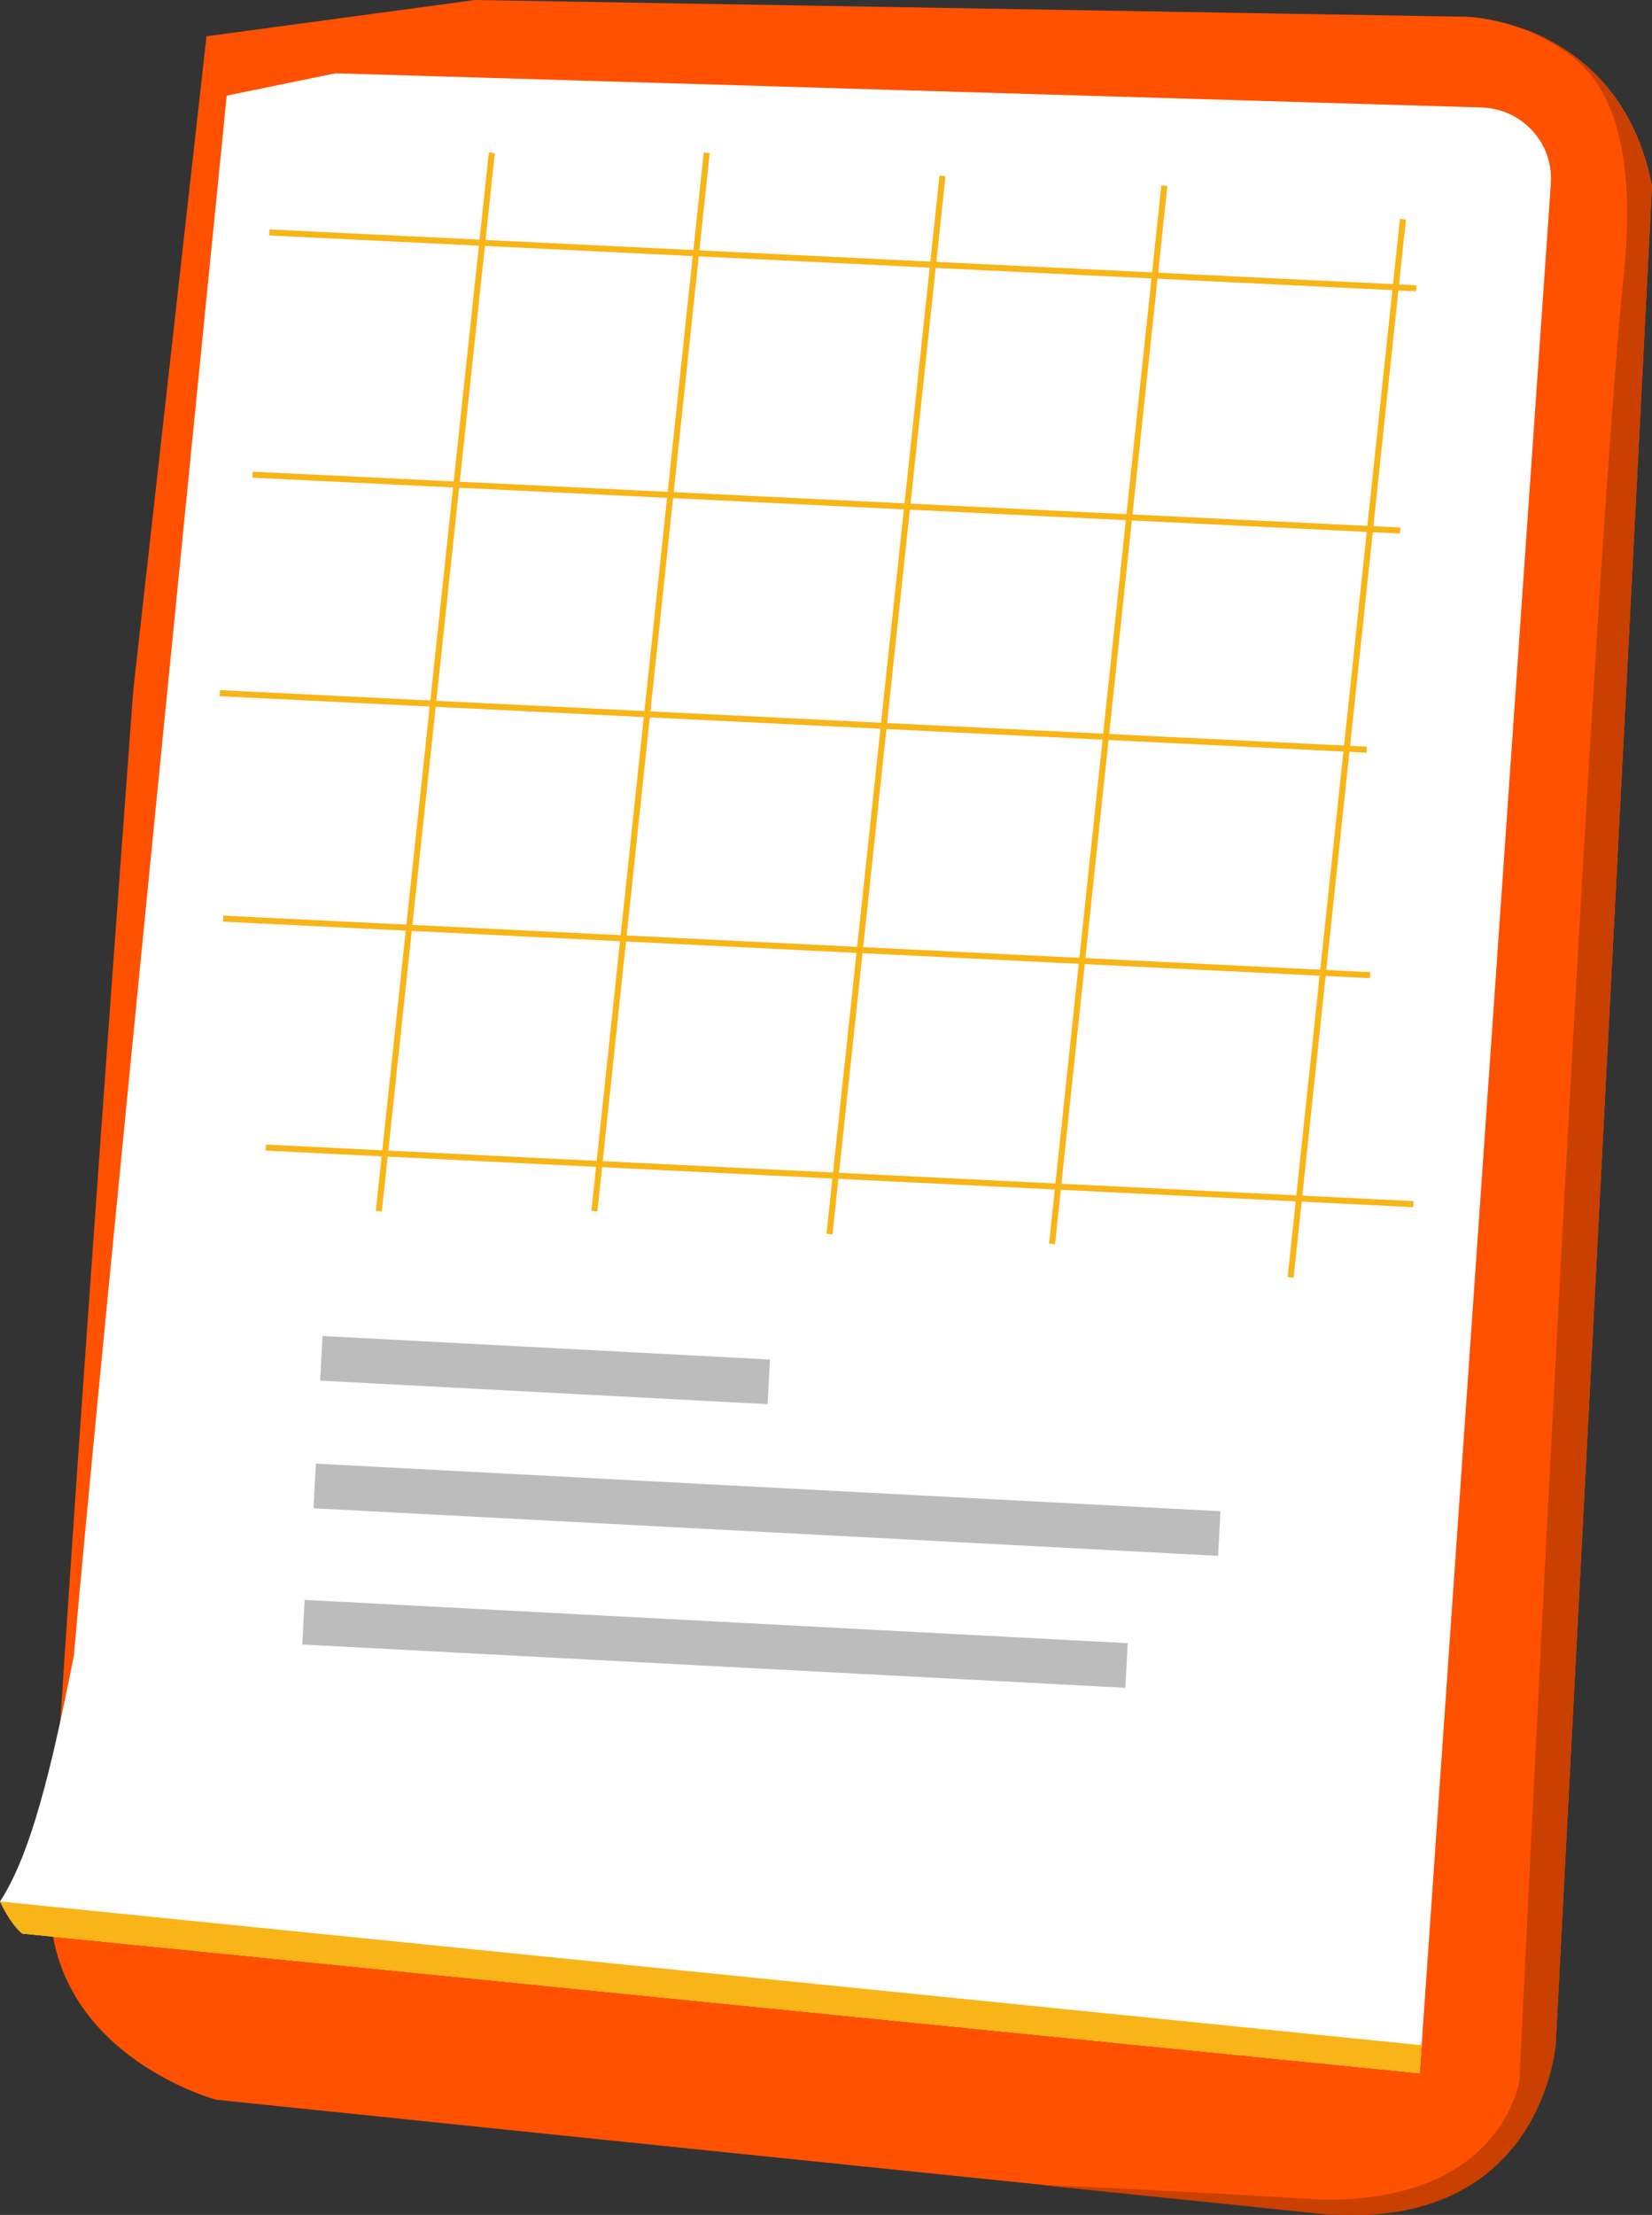 <?xml version="1.0" encoding="UTF-8"?> <!-- Generator: Adobe Illustrator 26.1.0, SVG Export Plug-In . SVG Version: 6.00 Build 0) --> <svg xmlns="http://www.w3.org/2000/svg" xmlns:xlink="http://www.w3.org/1999/xlink" id="Слой_1" x="0px" y="0px" viewBox="0 0 236.8 317.3" style="enable-background:new 0 0 236.8 317.3;" xml:space="preserve"><rect x="0" y="0" width="236.8" height="317.3" fill="#333333" stroke="none"/> <style type="text/css"> .st0{fill:#FF5100;} .st1{fill:#FFFFFF;} .st2{fill:#F9B417;} .st3{fill:#BCBCBC;} .st4{fill:none;stroke:#F9B417;stroke-width:0.863;stroke-miterlimit:10;} .st5{fill:#C94000;} .st6{fill:none;stroke:#F9B417;stroke-width:2.835;stroke-miterlimit:10;} </style> <g> <path class="st0" d="M68.1,0l142.1,2.4c0,0,21.9,0.5,26.6,24.2c-4.3,85.1-13.8,266.1-13.8,266.1s-1.9,28-35.2,24.2 C122.7,310.3,31,300.8,31,300.8s-25.2-6.7-23.8-30.4C9.6,226.7,19.1,98.9,19.1,98.9L29.6,5.2L68.1,0z"></path> <path class="st1" d="M48.1,10.5l164.3,4.9c5.8,0.2,10.3,5.1,9.9,10.9L203.5,297l-200.3-20c0,0-1.5-1.1-3.2-4.6 c4.4-6.7,7.4-19,10.6-35.3c2.9-34.2,21.9-223.4,21.9-223.4L48.1,10.5z"></path> <path class="st2" d="M0,272.4c1.7,3.6,3.2,4.6,3.2,4.6l200.3,20l0.3-4L0,272.4C0,272.4,0,272.4,0,272.4z"></path> <rect x="43.4" y="232.2" transform="matrix(0.999 5.250774e-02 -5.250774e-02 0.999 12.5 -5.053)" class="st3" width="118.1" height="6.4"></rect> <rect x="45" y="213" transform="matrix(0.999 5.250774e-02 -5.250774e-02 0.999 11.503 -5.473)" class="st3" width="129.8" height="6.4"></rect> <rect x="46" y="193" transform="matrix(0.999 5.250774e-02 -5.250774e-02 0.999 10.408 -3.831)" class="st3" width="64.2" height="6.4"></rect> <line class="st4" x1="201.1" y1="31.4" x2="185" y2="183"></line> <line class="st4" x1="166.9" y1="26.6" x2="150.8" y2="178.2"></line> <line class="st4" x1="135.1" y1="25.2" x2="118.9" y2="176.8"></line> <line class="st4" x1="101.3" y1="21.9" x2="85.2" y2="173.5"></line> <line class="st4" x1="70.5" y1="21.9" x2="54.3" y2="173.5"></line> <line class="st4" x1="202.6" y1="172.5" x2="38.1" y2="164.4"></line> <line class="st4" x1="196.4" y1="139.7" x2="32" y2="131.6"></line> <line class="st4" x1="195.9" y1="107.4" x2="31.5" y2="99.3"></line> <line class="st4" x1="200.7" y1="76" x2="36.2" y2="68"></line> <line class="st4" x1="203" y1="41.3" x2="38.6" y2="33.3"></line> <path class="st5" d="M187.8,317c33.3,3.8,35.2-24.2,35.2-24.2s9.5-181.1,13.8-266.1C234,12.9,225.6,6.9,218.9,4.3 c5.3,3.1,17.4,5.6,13.6,37.5C227.3,97.9,217.8,298,217.8,298s-2.4,17.6-28.5,17.1c-14.9-0.9-28.4-1.6-40.2-2.1 C162.4,314.4,175.6,315.7,187.8,317z"></path> </g> <g> <line class="st6" x1="-127.5" y1="74.1" x2="-124.4" y2="87.4"></line> <line class="st6" x1="-140.1" y1="80" x2="-131.5" y2="89.3"></line> <line class="st6" x1="-146.2" y1="89.7" x2="-134.1" y2="95.2"></line> <line class="st6" x1="-84" y1="100.7" x2="-74.5" y2="90.9"></line> <line class="st6" x1="-79.7" y1="105.4" x2="-67.3" y2="100.4"></line> <line class="st6" x1="-79" y1="112.5" x2="-66.6" y2="114.5"></line> <path class="st0" d="M-115.9,90.7c-6.2,1.1-12.8,4-15.3,11.3c-4.3,16-5.3,29.9-11,33.5c-3.9,1.1-8.9,2.5-8.9,2.5l-1.1,5.7l66.7,16 l1.4-5l-4.6-7.5c0,0-2.1-1.8-0.4-8.6c1.8-6.8,6.8-27.1,6.8-27.1s1.7-7.4-8-14.7C-97.7,91.4-107,89.1-115.9,90.7z"></path> <path class="st0" d="M-146.5,142l-5.8,1.7c0,0,22.5,8.8,39.3,12.8c16.9,4,27.3,3.2,27.3,3.2l-4.8-5.8L-146.5,142z"></path> <path class="st2" d="M-151.2,138c0,0,10.9-2.9,39.4,5s27.6,12.6,27.6,12.6l-1.4,4.2c0,0-22.3-9.6-66.7-16 C-151.5,140.1-151.2,138-151.2,138z"></path> <path class="st2" d="M-124.4,145.6c0,0-6.2,14,7.1,17.1c13.3,3.1,13.1-11.9,13.1-11.9L-124.4,145.6z"></path> <path class="st0" d="M-101.6,77.1c-5.2,0-9.5,4.3-9.5,9.5s4.3,9.5,9.5,9.5s9.5-4.3,9.5-9.5S-96.3,77.1-101.6,77.1z M-101.6,91.9 c-2.9,0-5.2-2.3-5.2-5.2s2.3-5.2,5.2-5.2s5.2,2.3,5.2,5.2S-98.7,91.9-101.6,91.9z"></path> </g> </svg> 